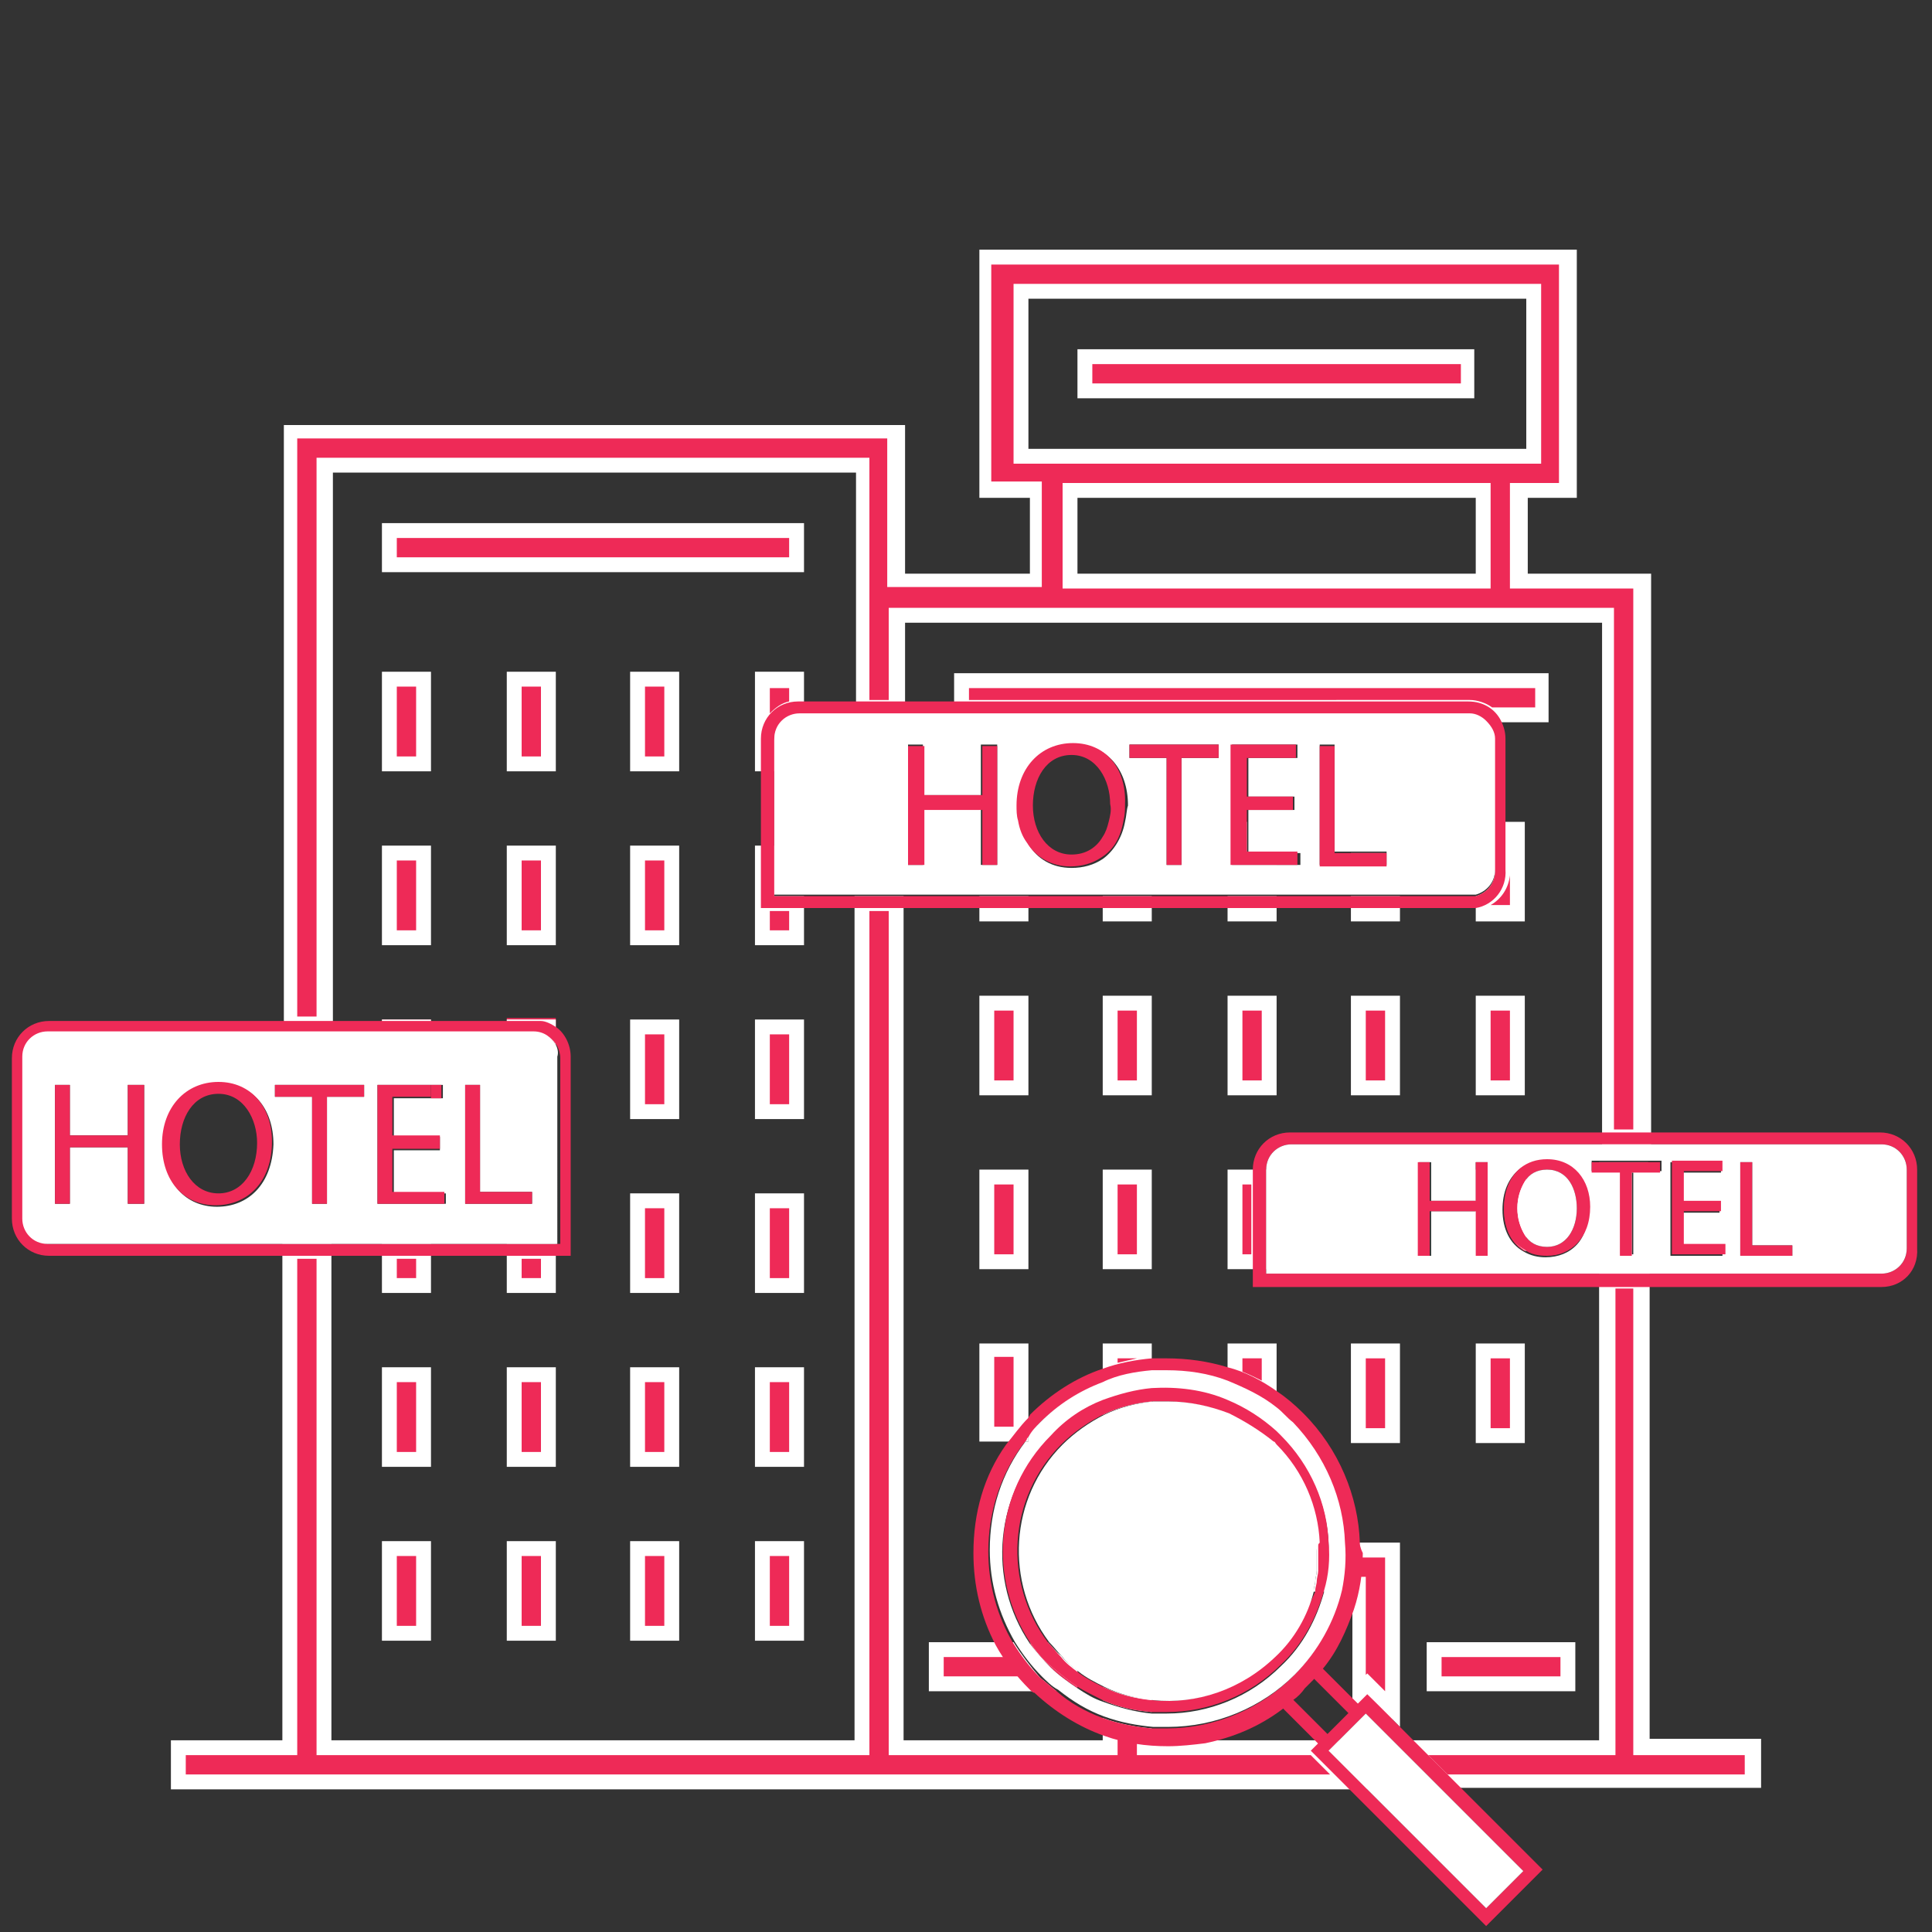 <?xml version="1.0" encoding="utf-8"?>
<!-- Generator: Adobe Illustrator 24.1.3, SVG Export Plug-In . SVG Version: 6.00 Build 0)  -->
<svg version="1.1" id="Layer_1" xmlns="http://www.w3.org/2000/svg" xmlns:xlink="http://www.w3.org/1999/xlink" x="0px" y="0px"
	 viewBox="0 0 130 130" style="enable-background:new 0 0 130 130;" xml:space="preserve">
<rect x="0" y="0" width="130" height="130" fill="#333333" stroke="none"/>
<style type="text/css">
	.st0{fill:#EE2A57;}
	.st1{fill:#FFFFFF;}
</style>
<g>
	<g>
		<g>
			<rect x="26.2" y="35.7" class="st0" width="27.4" height="2.3"/>
			<path class="st1" d="M53.1,36.2v1.3H26.7v-1.3H53.1 M54.1,35.2H25.7v3.3h28.4V35.2L54.1,35.2z"/>
		</g>
		<g>
			<path class="st0" d="M100.2,48c-0.4-0.3-0.8-0.4-1.3-0.4H64.7v-1.8h39.1V48H100.2z"/>
			<path class="st1" d="M103.3,46.3v1.3h-2.9c-0.4-0.3-1-0.5-1.5-0.5H65.2v-0.8H103.3 M104.3,45.3H64.2v2.8h34.7
				c0.5,0,0.9,0.2,1.1,0.5h4.2V45.3L104.3,45.3z"/>
		</g>
		<g>
			<rect x="26.2" y="45.7" class="st0" width="2.3" height="5.7"/>
			<path class="st1" d="M28,46.2v4.7h-1.3v-4.7H28 M29,45.2h-3.3v6.7H29V45.2L29,45.2z"/>
		</g>
		<g>
			<rect x="34.6" y="45.7" class="st0" width="2.3" height="5.7"/>
			<path class="st1" d="M36.4,46.2v4.7h-1.3v-4.7H36.4 M37.4,45.2h-3.3v6.7h3.3V45.2L37.4,45.2z"/>
		</g>
		<g>
			<rect x="43" y="45.7" class="st0" width="2.3" height="5.7"/>
			<path class="st1" d="M44.7,46.2v4.7h-1.3v-4.7H44.7 M45.7,45.2h-3.3v6.7h3.3V45.2L45.7,45.2z"/>
		</g>
		<g>
			<path class="st0" d="M51.3,51.4v-5.7h2.3v1.9c-1.1,0.1-2,1-2,2.2v1.6H51.3z"/>
			<path class="st1" d="M53.1,46.2v1c-0.5,0.1-0.9,0.4-1.3,0.8v-1.7H53.1 M54.1,45.2h-3.3v6.7h1.3v-2.1c0-1,0.8-1.7,1.7-1.7h0.3
				V45.2L54.1,45.2z"/>
		</g>
		<g>
			<rect x="26.2" y="57.4" class="st0" width="2.3" height="5.7"/>
			<path class="st1" d="M28,57.9v4.7h-1.3v-4.7H28 M29,56.9h-3.3v6.7H29V56.9L29,56.9z"/>
		</g>
		<g>
			<rect x="34.6" y="57.4" class="st0" width="2.3" height="5.7"/>
			<path class="st1" d="M36.4,57.9v4.7h-1.3v-4.7H36.4 M37.4,56.9h-3.3v6.7h3.3V56.9L37.4,56.9z"/>
		</g>
		<g>
			<rect x="43" y="57.4" class="st0" width="2.3" height="5.7"/>
			<path class="st1" d="M44.7,57.9v4.7h-1.3v-4.7H44.7 M45.7,56.9h-3.3v6.7h3.3V56.9L45.7,56.9z"/>
		</g>
		<g>
			<polygon class="st0" points="51.3,63.1 51.3,57.4 51.6,57.4 51.6,60.8 53.6,60.8 53.6,63.1 			"/>
			<path class="st1" d="M53.1,61.3v1.3h-1.3v-1.3h0.3H53.1 M52.1,56.9h-1.3v6.7h3.3v-3.3h-2V56.9L52.1,56.9z"/>
		</g>
		<g>
			<polygon class="st0" points="29,68.6 29,69.4 25.7,69.4 25.7,68.6 			"/>
			<polygon class="st1" points="29,68.6 25.7,68.6 25.7,69.4 29,69.4 29,68.6 			"/>
		</g>
		<g>
			<path class="st0" d="M37.4,68.6v1.6c-0.3-0.5-0.8-0.9-1.5-0.9l-1.8,0v-0.8H37.4z"/>
			<path class="st1" d="M37.4,68.6h-3.3v0.8l1.8,0c0.7,0,1.2,0.4,1.5,0.9V68.6L37.4,68.6z"/>
		</g>
		<g>
			<rect x="43" y="69.1" class="st0" width="2.3" height="5.7"/>
			<path class="st1" d="M44.7,69.6v4.7h-1.3v-4.7H44.7 M45.7,68.6h-3.3v6.7h3.3V68.6L45.7,68.6z"/>
		</g>
		<g>
			<rect x="51.3" y="69.1" class="st0" width="2.3" height="5.7"/>
			<path class="st1" d="M53.1,69.6v4.7h-1.3v-4.7H53.1 M54.1,68.6h-3.3v6.7h3.3V68.6L54.1,68.6z"/>
		</g>
		<g>
			<rect x="26.2" y="84.2" class="st0" width="2.3" height="2.3"/>
			<path class="st1" d="M28,84.7V86h-1.3v-1.3H28 M29,83.7h-3.3V87H29V83.7L29,83.7z"/>
		</g>
		<g>
			<rect x="34.6" y="84.2" class="st0" width="2.3" height="2.3"/>
			<path class="st1" d="M36.4,84.7V86h-1.3v-1.3H36.4 M37.4,83.7h-3.3V87h3.3V83.7L37.4,83.7z"/>
		</g>
		<g>
			<rect x="43" y="80.8" class="st0" width="2.3" height="5.7"/>
			<path class="st1" d="M44.7,81.3V86h-1.3v-4.7H44.7 M45.7,80.3h-3.3V87h3.3V80.3L45.7,80.3z"/>
		</g>
		<g>
			<rect x="51.3" y="80.8" class="st0" width="2.3" height="5.7"/>
			<path class="st1" d="M53.1,81.3V86h-1.3v-4.7H53.1 M54.1,80.3h-3.3V87h3.3V80.3L54.1,80.3z"/>
		</g>
		<g>
			<rect x="26.2" y="92.5" class="st0" width="2.3" height="5.7"/>
			<path class="st1" d="M28,93v4.7h-1.3V93H28 M29,92h-3.3v6.7H29V92L29,92z"/>
		</g>
		<g>
			<rect x="34.6" y="92.5" class="st0" width="2.3" height="5.7"/>
			<path class="st1" d="M36.4,93v4.7h-1.3V93H36.4 M37.4,92h-3.3v6.7h3.3V92L37.4,92z"/>
		</g>
		<g>
			<rect x="43" y="92.5" class="st0" width="2.3" height="5.7"/>
			<path class="st1" d="M44.7,93v4.7h-1.3V93H44.7 M45.7,92h-3.3v6.7h3.3V92L45.7,92z"/>
		</g>
		<g>
			<rect x="51.3" y="92.5" class="st0" width="2.3" height="5.7"/>
			<path class="st1" d="M53.1,93v4.7h-1.3V93H53.1 M54.1,92h-3.3v6.7h3.3V92L54.1,92z"/>
		</g>
		<g>
			<rect x="26.2" y="104.2" class="st0" width="2.3" height="5.7"/>
			<path class="st1" d="M28,104.7v4.7h-1.3v-4.7H28 M29,103.7h-3.3v6.7H29V103.7L29,103.7z"/>
		</g>
		<g>
			<rect x="34.6" y="104.2" class="st0" width="2.3" height="5.7"/>
			<path class="st1" d="M36.4,104.7v4.7h-1.3v-4.7H36.4 M37.4,103.7h-3.3v6.7h3.3V103.7L37.4,103.7z"/>
		</g>
		<g>
			<rect x="43" y="104.2" class="st0" width="2.3" height="5.7"/>
			<path class="st1" d="M44.7,104.7v4.7h-1.3v-4.7H44.7 M45.7,103.7h-3.3v6.7h3.3V103.7L45.7,103.7z"/>
		</g>
		<g>
			<rect x="51.3" y="104.2" class="st0" width="2.3" height="5.7"/>
			<path class="st1" d="M53.1,104.7v4.7h-1.3v-4.7H53.1 M54.1,103.7h-3.3v6.7h3.3V103.7L54.1,103.7z"/>
		</g>
		<g>
			<rect x="66.4" y="60.8" class="st0" width="2.3" height="0.7"/>
			<polygon class="st1" points="69.2,60.3 65.9,60.3 65.9,62 69.2,62 69.2,60.3 			"/>
		</g>
		<g>
			<rect x="74.7" y="60.8" class="st0" width="2.3" height="0.7"/>
			<polygon class="st1" points="77.5,60.3 74.2,60.3 74.2,62 77.5,62 77.5,60.3 			"/>
		</g>
		<g>
			<rect x="83.4" y="55.8" class="st0" width="0" height="2"/>
			<polygon class="st1" points="83.9,55.3 82.9,55.3 82.9,58.2 85.9,58.2 85.9,57.4 83.9,57.4 83.9,55.3 			"/>
		</g>
		<g>
			<rect x="83.1" y="60.8" class="st0" width="2.3" height="0.7"/>
			<polygon class="st1" points="85.9,60.3 82.6,60.3 82.6,62 85.9,62 85.9,60.3 			"/>
		</g>
		<g>
			<rect x="90.9" y="57.4" class="st0" width="2.3" height="0.9"/>
			<polygon class="st1" points="93.3,57.4 90.9,57.4 90.9,58.2 93.3,58.2 93.3,57.4 			"/>
		</g>
		<g>
			<rect x="91.4" y="60.8" class="st0" width="2.3" height="0.7"/>
			<polygon class="st1" points="94.2,60.3 90.9,60.3 90.9,62 94.2,62 94.2,60.3 			"/>
		</g>
		<g>
			<path class="st0" d="M99.8,61.5v-0.8c0.8-0.3,1.3-1.1,1.3-2v-2.8h1v5.7H99.8z"/>
			<path class="st1" d="M101.6,58.9v2h-1.3v0C101,60.5,101.5,59.8,101.6,58.9 M102.6,55.3h-2v3.3c0,0.9-0.6,1.5-1.3,1.7V62h3.3V55.3
				L102.6,55.3z"/>
		</g>
		<g>
			<rect x="66.4" y="67.5" class="st0" width="2.3" height="5.7"/>
			<path class="st1" d="M68.2,68v4.7h-1.3V68H68.2 M69.2,67h-3.3v6.7h3.3V67L69.2,67z"/>
		</g>
		<g>
			<rect x="74.7" y="67.5" class="st0" width="2.3" height="5.7"/>
			<path class="st1" d="M76.5,68v4.7h-1.3V68H76.5 M77.5,67h-3.3v6.7h3.3V67L77.5,67z"/>
		</g>
		<g>
			<rect x="83.1" y="67.5" class="st0" width="2.3" height="5.7"/>
			<path class="st1" d="M84.9,68v4.7h-1.3V68H84.9 M85.9,67h-3.3v6.7h3.3V67L85.9,67z"/>
		</g>
		<g>
			<rect x="91.4" y="67.5" class="st0" width="2.3" height="5.7"/>
			<path class="st1" d="M93.2,68v4.7h-1.3V68H93.2 M94.2,67h-3.3v6.7h3.3V67L94.2,67z"/>
		</g>
		<g>
			<rect x="99.8" y="67.5" class="st0" width="2.3" height="5.7"/>
			<path class="st1" d="M101.6,68v4.7h-1.3V68H101.6 M102.6,67h-3.3v6.7h3.3V67L102.6,67z"/>
		</g>
		<g>
			<rect x="66.4" y="79.2" class="st0" width="2.3" height="5.7"/>
			<path class="st1" d="M68.2,79.7v4.7h-1.3v-4.7H68.2 M69.2,78.7h-3.3v6.7h3.3V78.7L69.2,78.7z"/>
		</g>
		<g>
			<rect x="74.7" y="79.2" class="st0" width="2.3" height="5.7"/>
			<path class="st1" d="M76.5,79.7v4.7h-1.3v-4.7H76.5 M77.5,78.7h-3.3v6.7h3.3V78.7L77.5,78.7z"/>
		</g>
		<g>
			<rect x="83.1" y="79.2" class="st0" width="1.6" height="5.7"/>
			<path class="st1" d="M84.2,79.7v4.7h-0.6v-4.7H84.2 M85.2,78.7h-2.6v6.7h2.6V78.7L85.2,78.7z"/>
		</g>
		<g>
			<polygon class="st0" points="100.2,78.7 100.2,84.5 99.3,84.5 99.3,81.5 99.3,81.5 99.3,78.7 			"/>
			<polygon class="st1" points="100.2,78.7 99.3,78.7 99.3,81.5 99.3,81.5 99.3,84.5 100.2,84.5 100.2,78.7 			"/>
		</g>
		<g>
			<path class="st0" d="M102.6,79.5c-0.3,0.5-0.5,1.1-0.5,1.8c0,0.7,0.2,1.3,0.5,1.8v1.1c-0.9-0.5-1.4-1.5-1.4-2.8
				c0-1.2,0.4-2.1,1.1-2.7h0.2V79.5z"/>
			<path class="st1" d="M102.6,78.7h-0.2c-0.7,0.6-1.1,1.5-1.1,2.7c0,1.3,0.5,2.3,1.4,2.8v-1.1c-0.3-0.5-0.5-1.1-0.5-1.8
				c0-0.7,0.2-1.3,0.5-1.8V78.7L102.6,78.7z"/>
		</g>
		<g>
			<rect x="66.4" y="90.9" class="st0" width="2.3" height="5.7"/>
			<path class="st1" d="M68.2,91.4V96h-1.3v-4.7H68.2 M69.2,90.4h-3.3V97h3.3V90.4L69.2,90.4z"/>
		</g>
		<g>
			<path class="st0" d="M74.7,90.9H77v1c-0.8,0.1-1.5,0.3-2.3,0.5V90.9z"/>
			<path class="st1" d="M76.5,91.4L76.5,91.4c-0.4,0.1-0.9,0.2-1.3,0.3v-0.3H76.5 M77.5,90.4h-3.3v2.7c1-0.4,2.2-0.7,3.3-0.8V90.4
				L77.5,90.4z"/>
		</g>
		<g>
			<path class="st0" d="M77.5,93.4v0.9c-1.1,0.1-2.3,0.4-3.3,0.9v-1C75.3,93.8,76.4,93.5,77.5,93.4z"/>
			<path class="st1" d="M77.5,93.4c-1.1,0.1-2.2,0.4-3.3,0.8v1c1-0.5,2.2-0.8,3.3-0.9V93.4L77.5,93.4z"/>
		</g>
		<g>
			<path class="st0" d="M85.4,93.8c-0.7-0.5-1.5-0.9-2.3-1.2v-1.8h2.3V93.8z"/>
			<path class="st1" d="M84.9,91.4v1.5c-0.4-0.2-0.8-0.4-1.3-0.6v-0.9H84.9 M85.9,90.4h-3.3V93c1.2,0.4,2.3,1,3.3,1.8V90.4
				L85.9,90.4z"/>
		</g>
		<g>
			<path class="st0" d="M85.9,96.3V97h-0.3c-0.9-0.8-1.9-1.5-3-1.9v-0.9C83.8,94.7,84.9,95.4,85.9,96.3z"/>
			<path class="st1" d="M82.6,94.2v0.9c1,0.5,2,1.1,3,1.9h0.3v-0.8C84.9,95.4,83.8,94.7,82.6,94.2L82.6,94.2z"/>
		</g>
		<g>
			<rect x="91.4" y="90.9" class="st0" width="2.3" height="5.7"/>
			<path class="st1" d="M93.2,91.4v4.7h-1.3v-4.7H93.2 M94.2,90.4h-3.3v6.7h3.3V90.4L94.2,90.4z"/>
		</g>
		<g>
			<rect x="99.8" y="90.9" class="st0" width="2.3" height="5.7"/>
			<path class="st1" d="M101.6,91.4v4.7h-1.3v-4.7H101.6 M102.6,90.4h-3.3v6.7h3.3V90.4L102.6,90.4z"/>
		</g>
		<g>
			<path class="st0" d="M97.2,119.9l-2.3-2.3h13.3V86.2h2.3v31.4h7.5v2.3H97.2z M12,119.9v-2.3h7.6V84.2h2.3v33.4H58V60.8h2.3v56.8
				h14.4v-1.3c0.7,0.2,1.5,0.4,2.3,0.5v0.9h11.9l-0.2,0.2l2.1,2.1H12z M91.9,114.6l-0.5,0.5v-8.5h-0.6c0.1-0.8,0.2-1.5,0.2-2.3
				c0,0,0,0,0,0h2.7v12.2L91.9,114.6z M108.2,76.5V41.4H60.3v6.2H58V31.3H21.8v37.6l-2.3,0V29h40.7v10h9.4V33h-3.3V17.3h39.1V33
				h-3.3v6.1h8.4v37.4H108.2z M72,39.1h27.8V33H72V39.1z M68.7,30.7h34.5V19.6H68.7V30.7z"/>
			<path class="st1" d="M104.9,17.8v14.7h-2.3h-1v1v5.1v1h1h7.3V76h-1.3V41.9v-1h-1H60.8h-1v1v5.2h-1.3V31.8v-1h-1H22.3h-1v1v36.6
				l-1.3,0V29.5h39.7v9v1h1h8.4h1v-1v-5.1v-1h-1h-2.4V17.8H104.9 M68.2,31.2h1h33.5h1v-1V20.1v-1h-1H69.2h-1v1v10.1V31.2 M71.5,39.6
				h1h26.8h1v-1v-5.1v-1h-1H72.5h-1v1v5.1V39.6 M59.8,61.3v55.8v1h1h13.4h1v-1v-0.2c0.4,0.1,0.9,0.2,1.3,0.3v0.9h1h10.7l0.4,0.4
				l0.9,0.9h-77v-1.3h6.5h1v-1V84.7h1.3v32.4v1h1h35.2h1v-1V61.3H59.8 M109.9,86.7v30.4v1h1h6.5v1.3H97.4l-1.3-1.3h11.6h1v-1V86.7
				H109.9 M93.2,104.8v9l-0.5-0.5l-0.7-0.7l-0.1,0.1v-5.6v-1h-0.5c0.1-0.4,0.1-0.9,0.1-1.3H93.2 M105.9,16.8H65.9v16.7h3.4v5.1h-8.4
				v-10H19.1v40.9l3.3,0V31.8h35.2v16.3h3.3v-6.2h46.9V77h3.3V38.6h-8.3v-5.1h3.3V16.8L105.9,16.8z M69.2,30.2V20.1h33.5v10.1H69.2
				L69.2,30.2z M72.5,38.6v-5.1h26.8v5.1H72.5L72.5,38.6z M60.8,60.3h-3.3v56.8H22.3V83.7h-3.3v33.4h-7.5v3.3H92l-2.6-2.6l0.7-0.7
				H77.5v-0.8c-1.1-0.1-2.2-0.3-3.3-0.7v1.5H60.8V60.3L60.8,60.3z M110.9,78.2h-3.3v0.7h1.4v5.6h0.8v-5.6h1.1V78.2L110.9,78.2z
				 M110.9,85.7h-3.3v31.4H94.2v-0.8L92,114l-0.6,0.6l-0.5,0.4v1.2l1-1l5.1,5.1h21.5v-3.3h-7.5V85.7L110.9,85.7z M94.2,103.8h-3.7
				H94.2v12.5V103.8L94.2,103.8z M94.2,103.8h-3.7H94.2v12.5V103.8L94.2,103.8z M94.2,103.8h-3.7H94.2v12.5V103.8L94.2,103.8z
				 M94.2,103.8h-3.7H94.2v12.5V103.8L94.2,103.8z M94.2,103.8h-3.7H94.2v12.5V103.8L94.2,103.8z M94.2,103.8h-3.7H94.2v12.5V103.8
				L94.2,103.8z M94.2,103.8h-3.7H94.2v12.5V103.8L94.2,103.8z M94.2,103.8h-3.7H94.2v12.5V103.8L94.2,103.8z M94.2,103.8h-3.7H94.2
				v12.5V103.8L94.2,103.8z M94.2,103.8h-3.7H94.2v12.5V103.8L94.2,103.8z M94.2,103.8h-3.7H94.2v12.5V103.8L94.2,103.8z
				 M94.2,103.8h-3.7H94.2v12.5V103.8L94.2,103.8z M94.2,103.8h-3.7H94.2v12.5V103.8L94.2,103.8z M94.2,103.8h-3.7H94.2v12.5V103.8
				L94.2,103.8z M94.2,103.8h-3.7H94.2v12.5V103.8L94.2,103.8z M94.2,103.8h-3.7c0,0.2,0,0.3,0,0.5c0,0.9-0.1,1.9-0.3,2.8h0.8v8
				l0.5-0.4L92,114l2.2,2.2V103.8L94.2,103.8z M90.5,103.8c0,0.2,0,0.3,0,0.5C90.5,104.1,90.5,103.9,90.5,103.8L90.5,103.8z
				 M90.5,103.8c0,0.2,0,0.3,0,0.5C90.5,104.1,90.5,103.9,90.5,103.8L90.5,103.8z M90.5,103.8c0,0.2,0,0.3,0,0.5
				C90.5,104.1,90.5,103.9,90.5,103.8L90.5,103.8z M90.5,103.8c0,0.2,0,0.3,0,0.5C90.5,104.1,90.5,103.9,90.5,103.8L90.5,103.8z
				 M90.5,103.8c0,0.2,0,0.3,0,0.5C90.5,104.1,90.5,103.9,90.5,103.8L90.5,103.8z M90.5,103.8c0,0.2,0,0.3,0,0.5
				C90.5,104.1,90.5,103.9,90.5,103.8L90.5,103.8z M90.5,103.8c0,0.2,0,0.3,0,0.5C90.5,104.1,90.5,103.9,90.5,103.8L90.5,103.8z
				 M90.5,103.8c0,0.2,0,0.3,0,0.5C90.5,104.1,90.5,103.9,90.5,103.8L90.5,103.8z M90.5,103.8c0,0.2,0,0.3,0,0.5
				C90.5,104.1,90.5,103.9,90.5,103.8L90.5,103.8z M90.5,103.8c0,0.2,0,0.3,0,0.5C90.5,104.1,90.5,103.9,90.5,103.8L90.5,103.8z
				 M90.5,103.8c0,0.2,0,0.3,0,0.5C90.5,104.1,90.5,103.9,90.5,103.8L90.5,103.8z M90.5,103.8c0,0.2,0,0.3,0,0.5
				C90.5,104.1,90.5,103.9,90.5,103.8L90.5,103.8z M90.5,103.8c0,0.2,0,0.3,0,0.5C90.5,104.1,90.5,103.9,90.5,103.8L90.5,103.8z
				 M90.5,103.8c0,0.2,0,0.3,0,0.5C90.5,104.1,90.5,103.9,90.5,103.8L90.5,103.8z M90.5,103.8c0,0.2,0,0.3,0,0.5
				C90.5,104.1,90.5,103.9,90.5,103.8L90.5,103.8z M89.4,103.8h-0.8H89.4c0,0.2,0,0.4,0,0.6C89.4,104.2,89.4,104,89.4,103.8
				L89.4,103.8z M89.4,103.8h-0.8H89.4c0,0.2,0,0.4,0,0.6C89.4,104.2,89.4,104,89.4,103.8L89.4,103.8z M89.4,103.8h-0.8H89.4
				c0,0.2,0,0.4,0,0.6C89.4,104.2,89.4,104,89.4,103.8L89.4,103.8z M89.4,103.8h-0.8H89.4c0,0.2,0,0.4,0,0.6
				C89.4,104.2,89.4,104,89.4,103.8L89.4,103.8z M89.4,103.8h-0.8H89.4c0,0.2,0,0.4,0,0.6C89.4,104.2,89.4,104,89.4,103.8
				L89.4,103.8z M89.4,103.8h-0.8H89.4c0,0.2,0,0.4,0,0.6C89.4,104.2,89.4,104,89.4,103.8L89.4,103.8z M89.4,103.8h-0.8H89.4
				c0,0.2,0,0.4,0,0.6C89.4,104.2,89.4,104,89.4,103.8L89.4,103.8z M89.4,103.8h-0.8H89.4c0,0.2,0,0.4,0,0.6
				C89.4,104.2,89.4,104,89.4,103.8L89.4,103.8z M89.4,103.8h-0.8H89.4c0,0.2,0,0.4,0,0.6C89.4,104.2,89.4,104,89.4,103.8
				L89.4,103.8z M89.4,103.8h-0.8H89.4c0,0.2,0,0.4,0,0.6C89.4,104.2,89.4,104,89.4,103.8L89.4,103.8z M89.4,103.8h-0.8H89.4
				c0,0.2,0,0.4,0,0.6C89.4,104.2,89.4,104,89.4,103.8L89.4,103.8z M89.4,103.8h-0.8H89.4c0,0.2,0,0.4,0,0.6
				C89.4,104.2,89.4,104,89.4,103.8L89.4,103.8z M89.4,103.8h-0.8H89.4c0,0.2,0,0.4,0,0.6C89.4,104.2,89.4,104,89.4,103.8
				L89.4,103.8z M89.4,103.8h-0.8H89.4c0,0.2,0,0.4,0,0.6C89.4,104.2,89.4,104,89.4,103.8L89.4,103.8z M89.4,103.8h-0.8H89.4
				c0,0.2,0,0.4,0,0.6C89.4,104.2,89.4,104,89.4,103.8L89.4,103.8z M89.4,103.8h-0.8c0,0,0,0,0,0s0,0,0,0c0,0.2,0,0.4,0,0.6
				c0,0.1,0,0.2,0,0.4c0,0.1,0,0.1,0,0.2c0,0.1,0,0.3,0,0.4c0,0.1,0,0.2,0,0.3c0,0.2-0.1,0.5-0.1,0.7c0,0.2-0.1,0.4-0.1,0.6
				c0,0,0,0.1,0,0.1h0.8c0.2-0.9,0.3-1.8,0.3-2.7C89.4,104.2,89.4,104,89.4,103.8L89.4,103.8z M88.6,103.8
				C88.6,103.8,88.6,103.8,88.6,103.8C88.6,103.8,88.6,103.8,88.6,103.8L88.6,103.8z M88.6,103.8C88.6,103.8,88.6,103.8,88.6,103.8
				C88.6,103.8,88.6,103.8,88.6,103.8L88.6,103.8z M88.6,103.8C88.6,103.8,88.6,103.8,88.6,103.8C88.6,103.8,88.6,103.8,88.6,103.8
				L88.6,103.8z M88.6,103.8C88.6,103.8,88.6,103.8,88.6,103.8C88.6,103.8,88.6,103.8,88.6,103.8L88.6,103.8z M88.6,103.8
				C88.6,103.8,88.6,103.8,88.6,103.8C88.6,103.8,88.6,103.8,88.6,103.8L88.6,103.8z M88.6,103.8C88.6,103.8,88.6,103.8,88.6,103.8
				C88.6,103.8,88.6,103.8,88.6,103.8L88.6,103.8z M88.6,103.8C88.6,103.8,88.6,103.8,88.6,103.8C88.6,103.8,88.6,103.8,88.6,103.8
				L88.6,103.8z M88.6,103.8C88.6,103.8,88.6,103.8,88.6,103.8C88.6,103.8,88.6,103.8,88.6,103.8L88.6,103.8z M88.6,103.8
				C88.6,103.8,88.6,103.8,88.6,103.8C88.6,103.8,88.6,103.8,88.6,103.8L88.6,103.8z M88.6,103.8C88.6,103.8,88.6,103.8,88.6,103.8
				C88.6,103.8,88.6,103.8,88.6,103.8L88.6,103.8z M88.6,103.8C88.6,103.8,88.6,103.8,88.6,103.8C88.6,103.8,88.6,103.8,88.6,103.8
				L88.6,103.8z M88.6,103.8C88.6,103.8,88.6,103.8,88.6,103.8C88.6,103.8,88.6,103.8,88.6,103.8L88.6,103.8z M88.6,103.8
				C88.6,103.8,88.6,103.8,88.6,103.8C88.6,103.8,88.6,103.8,88.6,103.8L88.6,103.8z M88.6,103.8C88.6,103.8,88.6,103.8,88.6,103.8
				C88.6,103.8,88.6,103.8,88.6,103.8L88.6,103.8z M88.6,103.8C88.6,103.8,88.6,103.8,88.6,103.8C88.6,103.8,88.6,103.8,88.6,103.8
				L88.6,103.8z M88.6,103.8C88.6,103.8,88.6,103.8,88.6,103.8C88.6,103.8,88.6,103.8,88.6,103.8L88.6,103.8z M88.6,103.8
				C88.6,103.8,88.6,103.8,88.6,103.8C88.6,103.8,88.6,103.8,88.6,103.8L88.6,103.8z M88.6,103.8C88.6,103.8,88.6,103.8,88.6,103.8
				C88.6,103.8,88.6,103.8,88.6,103.8L88.6,103.8z M88.6,103.8C88.6,103.8,88.6,103.8,88.6,103.8C88.6,103.8,88.6,103.8,88.6,103.8
				L88.6,103.8z M88.6,103.8C88.6,103.8,88.6,103.8,88.6,103.8C88.6,103.8,88.6,103.8,88.6,103.8L88.6,103.8z M88.6,103.8
				C88.6,103.8,88.6,103.8,88.6,103.8C88.6,103.8,88.6,103.8,88.6,103.8L88.6,103.8z M88.6,103.8C88.6,103.8,88.6,103.8,88.6,103.8
				C88.6,103.8,88.6,103.8,88.6,103.8L88.6,103.8z M88.6,103.8C88.6,103.8,88.6,103.8,88.6,103.8C88.6,103.8,88.6,103.8,88.6,103.8
				L88.6,103.8z M88.6,103.8C88.6,103.8,88.6,103.8,88.6,103.8C88.6,103.8,88.6,103.8,88.6,103.8L88.6,103.8z M88.6,103.8
				C88.6,103.8,88.6,103.8,88.6,103.8C88.6,103.8,88.6,103.8,88.6,103.8L88.6,103.8z M88.6,103.8C88.6,103.8,88.6,103.8,88.6,103.8
				C88.6,103.8,88.6,103.8,88.6,103.8L88.6,103.8z M88.6,103.8C88.6,103.8,88.6,103.8,88.6,103.8C88.6,103.8,88.6,103.8,88.6,103.8
				L88.6,103.8z M88.6,103.8C88.6,103.8,88.6,103.8,88.6,103.8C88.6,103.8,88.6,103.8,88.6,103.8L88.6,103.8z M88.6,103.8
				C88.6,103.8,88.6,103.8,88.6,103.8C88.6,103.8,88.6,103.8,88.6,103.8L88.6,103.8z M88.6,103.8C88.6,103.8,88.6,103.8,88.6,103.8
				C88.6,103.8,88.6,103.8,88.6,103.8L88.6,103.8z M88.6,103.8c0,0.2,0,0.4,0,0.6C88.6,104.2,88.6,104,88.6,103.8L88.6,103.8z
				 M88.6,103.8c0,0.2,0,0.4,0,0.6C88.6,104.2,88.6,104,88.6,103.8L88.6,103.8z M88.6,103.8c0,0.2,0,0.4,0,0.6
				C88.6,104.2,88.6,104,88.6,103.8L88.6,103.8z M88.6,103.8c0,0.2,0,0.4,0,0.6C88.6,104.2,88.6,104,88.6,103.8L88.6,103.8z
				 M88.6,103.8c0,0.2,0,0.4,0,0.6C88.6,104.2,88.6,104,88.6,103.8L88.6,103.8z M88.6,103.8c0,0.2,0,0.4,0,0.6
				C88.6,104.2,88.6,104,88.6,103.8L88.6,103.8z M88.6,103.8c0,0.2,0,0.4,0,0.6C88.6,104.2,88.6,104,88.6,103.8L88.6,103.8z
				 M88.6,103.8c0,0.2,0,0.4,0,0.6C88.6,104.2,88.6,104,88.6,103.8L88.6,103.8z M88.6,103.8c0,0.2,0,0.4,0,0.6
				C88.6,104.2,88.6,104,88.6,103.8L88.6,103.8z M88.6,103.8c0,0.2,0,0.4,0,0.6C88.6,104.2,88.6,104,88.6,103.8L88.6,103.8z
				 M88.6,103.8c0,0.2,0,0.4,0,0.6C88.6,104.2,88.6,104,88.6,103.8L88.6,103.8z M88.6,103.8c0,0.2,0,0.4,0,0.6
				C88.6,104.2,88.6,104,88.6,103.8L88.6,103.8z M88.6,103.8c0,0.2,0,0.4,0,0.6C88.6,104.2,88.6,104,88.6,103.8L88.6,103.8z
				 M88.6,103.8c0,0.2,0,0.4,0,0.6C88.6,104.2,88.6,104,88.6,103.8L88.6,103.8z M88.6,103.8c0,0.2,0,0.4,0,0.6
				C88.6,104.2,88.6,104,88.6,103.8L88.6,103.8z M90.5,104.3c0,0.9-0.1,1.9-0.3,2.8C90.4,106.1,90.5,105.2,90.5,104.3L90.5,104.3z
				 M90.5,104.3c0,0.9-0.1,1.9-0.3,2.8C90.4,106.1,90.5,105.2,90.5,104.3L90.5,104.3z M90.5,104.3c0,0.9-0.1,1.9-0.3,2.8
				C90.4,106.1,90.5,105.2,90.5,104.3L90.5,104.3z M90.5,104.3c0,0.9-0.1,1.9-0.3,2.8C90.4,106.1,90.5,105.2,90.5,104.3L90.5,104.3z
				 M90.5,104.3c0,0.9-0.1,1.9-0.3,2.8C90.4,106.1,90.5,105.2,90.5,104.3L90.5,104.3z M90.5,104.3c0,0.9-0.1,1.9-0.3,2.8
				C90.4,106.1,90.5,105.2,90.5,104.3L90.5,104.3z M90.5,104.3c0,0.9-0.1,1.9-0.3,2.8C90.4,106.1,90.5,105.2,90.5,104.3L90.5,104.3z
				 M90.5,104.3c0,0.9-0.1,1.9-0.3,2.8C90.4,106.1,90.5,105.2,90.5,104.3L90.5,104.3z M90.5,104.3c0,0.9-0.1,1.9-0.3,2.8
				C90.4,106.1,90.5,105.2,90.5,104.3L90.5,104.3z M90.5,104.3c0,0.9-0.1,1.9-0.3,2.8C90.4,106.1,90.5,105.2,90.5,104.3L90.5,104.3z
				 M90.5,104.3c0,0.9-0.1,1.9-0.3,2.8C90.4,106.1,90.5,105.2,90.5,104.3L90.5,104.3z M90.5,104.3c0,0.9-0.1,1.9-0.3,2.8
				C90.4,106.1,90.5,105.2,90.5,104.3L90.5,104.3z M90.5,104.3c0,0.9-0.1,1.9-0.3,2.8C90.4,106.1,90.5,105.2,90.5,104.3L90.5,104.3z
				 M90.5,104.3c0,0.9-0.1,1.9-0.3,2.8C90.4,106.1,90.5,105.2,90.5,104.3L90.5,104.3z M90.5,104.3c0,0.9-0.1,1.9-0.3,2.8
				C90.4,106.1,90.5,105.2,90.5,104.3L90.5,104.3z M89.4,104.4c0,0.9-0.1,1.8-0.3,2.7h-0.8h0.8C89.3,106.2,89.4,105.3,89.4,104.4
				L89.4,104.4z M89.4,104.4c0,0.9-0.1,1.8-0.3,2.7h-0.8h0.8C89.3,106.2,89.4,105.3,89.4,104.4L89.4,104.4z M89.4,104.4
				c0,0.9-0.1,1.8-0.3,2.7h-0.8h0.8C89.3,106.2,89.4,105.3,89.4,104.4L89.4,104.4z M89.4,104.4c0,0.9-0.1,1.8-0.3,2.7h-0.8h0.8
				C89.3,106.2,89.4,105.3,89.4,104.4L89.4,104.4z M89.4,104.4c0,0.9-0.1,1.8-0.3,2.7h-0.8h0.8C89.3,106.2,89.4,105.3,89.4,104.4
				L89.4,104.4z M89.4,104.4c0,0.9-0.1,1.8-0.3,2.7h-0.8h0.8C89.3,106.2,89.4,105.3,89.4,104.4L89.4,104.4z M89.4,104.4
				c0,0.9-0.1,1.8-0.3,2.7h-0.8h0.8C89.3,106.2,89.4,105.3,89.4,104.4L89.4,104.4z M89.4,104.4c0,0.9-0.1,1.8-0.3,2.7h-0.8h0.8
				C89.3,106.2,89.4,105.3,89.4,104.4L89.4,104.4z M89.4,104.4c0,0.9-0.1,1.8-0.3,2.7h-0.8h0.8C89.3,106.2,89.4,105.3,89.4,104.4
				L89.4,104.4z M89.4,104.4c0,0.9-0.1,1.8-0.3,2.7h-0.8h0.8C89.3,106.2,89.4,105.3,89.4,104.4L89.4,104.4z M89.4,104.4
				c0,0.9-0.1,1.8-0.3,2.7h-0.8h0.8C89.3,106.2,89.4,105.3,89.4,104.4L89.4,104.4z M89.4,104.4c0,0.9-0.1,1.8-0.3,2.7h-0.8h0.8
				C89.3,106.2,89.4,105.3,89.4,104.4L89.4,104.4z M89.4,104.4c0,0.9-0.1,1.8-0.3,2.7h-0.8h0.8C89.3,106.2,89.4,105.3,89.4,104.4
				L89.4,104.4z M89.4,104.4c0,0.9-0.1,1.8-0.3,2.7h-0.8h0.8C89.3,106.2,89.4,105.3,89.4,104.4L89.4,104.4z M89.4,104.4
				c0,0.9-0.1,1.8-0.3,2.7h-0.8h0.8C89.3,106.2,89.4,105.3,89.4,104.4L89.4,104.4z M88.6,104.4c0,0.1,0,0.2,0,0.4c0,0.1,0,0.1,0,0.2
				c0,0.1,0,0.3,0,0.4c0,0.1,0,0.2,0,0.3c0,0.2-0.1,0.5-0.1,0.7c0,0.2-0.1,0.4-0.1,0.6c0,0,0,0.1,0,0.1c0,0,0-0.1,0-0.1
				c0.1-0.2,0.1-0.4,0.1-0.6c0-0.2,0.1-0.5,0.1-0.7c0-0.1,0-0.2,0-0.3c0-0.1,0-0.3,0-0.4c0-0.1,0-0.1,0-0.2
				C88.6,104.6,88.6,104.5,88.6,104.4L88.6,104.4z M88.6,104.4c0,0.1,0,0.2,0,0.4c0,0.1,0,0.1,0,0.2c0,0.1,0,0.3,0,0.4
				c0,0.1,0,0.2,0,0.3c0,0.2-0.1,0.5-0.1,0.7c0,0.2-0.1,0.4-0.1,0.6c0,0,0,0.1,0,0.1c0,0,0-0.1,0-0.1c0.1-0.2,0.1-0.4,0.1-0.6
				c0-0.2,0.1-0.5,0.1-0.7c0-0.1,0-0.2,0-0.3c0-0.1,0-0.3,0-0.4c0-0.1,0-0.1,0-0.2C88.6,104.6,88.6,104.5,88.6,104.4L88.6,104.4z
				 M88.6,104.4c0,0.1,0,0.2,0,0.4c0,0.1,0,0.1,0,0.2c0,0.1,0,0.3,0,0.4c0,0.1,0,0.2,0,0.3c0,0.2-0.1,0.5-0.1,0.7
				c0,0.2-0.1,0.4-0.1,0.6c0,0,0,0.1,0,0.1c0,0,0-0.1,0-0.1c0.1-0.2,0.1-0.4,0.1-0.6c0-0.2,0.1-0.5,0.1-0.7c0-0.1,0-0.2,0-0.3
				c0-0.1,0-0.3,0-0.4c0-0.1,0-0.1,0-0.2C88.6,104.6,88.6,104.5,88.6,104.4L88.6,104.4z M88.6,104.4c0,0.1,0,0.2,0,0.4
				c0,0.1,0,0.1,0,0.2c0,0.1,0,0.3,0,0.4c0,0.1,0,0.2,0,0.3c0,0.2-0.1,0.5-0.1,0.7c0,0.2-0.1,0.4-0.1,0.6c0,0,0,0.1,0,0.1
				c0,0,0-0.1,0-0.1c0.1-0.2,0.1-0.4,0.1-0.6c0-0.2,0.1-0.5,0.1-0.7c0-0.1,0-0.2,0-0.3c0-0.1,0-0.3,0-0.4c0-0.1,0-0.1,0-0.2
				C88.6,104.6,88.6,104.5,88.6,104.4L88.6,104.4z M88.6,104.4c0,0.1,0,0.2,0,0.4c0,0.1,0,0.1,0,0.2c0,0.1,0,0.3,0,0.4
				c0,0.1,0,0.2,0,0.3c0,0.2-0.1,0.5-0.1,0.7c0,0.2-0.1,0.4-0.1,0.6c0,0,0,0.1,0,0.1c0,0,0-0.1,0-0.1c0.1-0.2,0.1-0.4,0.1-0.6
				c0-0.2,0.1-0.5,0.1-0.7c0-0.1,0-0.2,0-0.3c0-0.1,0-0.3,0-0.4c0-0.1,0-0.1,0-0.2C88.6,104.6,88.6,104.5,88.6,104.4L88.6,104.4z
				 M88.6,104.4c0,0.1,0,0.2,0,0.4c0,0.1,0,0.1,0,0.2c0,0.1,0,0.3,0,0.4c0,0.1,0,0.2,0,0.3c0,0.2-0.1,0.5-0.1,0.7
				c0,0.2-0.1,0.4-0.1,0.6c0,0,0,0.1,0,0.1c0,0,0-0.1,0-0.1c0.1-0.2,0.1-0.4,0.1-0.6c0-0.2,0.1-0.5,0.1-0.7c0-0.1,0-0.2,0-0.3
				c0-0.1,0-0.3,0-0.4c0-0.1,0-0.1,0-0.2C88.6,104.6,88.6,104.5,88.6,104.4L88.6,104.4z M88.6,104.4c0,0.1,0,0.2,0,0.4
				c0,0.1,0,0.1,0,0.2c0,0.1,0,0.3,0,0.4c0,0.1,0,0.2,0,0.3c0,0.2-0.1,0.5-0.1,0.7c0,0.2-0.1,0.4-0.1,0.6c0,0,0,0.1,0,0.1
				c0,0,0-0.1,0-0.1c0.1-0.2,0.1-0.4,0.1-0.6c0-0.2,0.1-0.5,0.1-0.7c0-0.1,0-0.2,0-0.3c0-0.1,0-0.3,0-0.4c0-0.1,0-0.1,0-0.2
				C88.6,104.6,88.6,104.5,88.6,104.4L88.6,104.4z M88.6,104.4c0,0.1,0,0.2,0,0.4c0,0.1,0,0.1,0,0.2c0,0.1,0,0.3,0,0.4
				c0,0.1,0,0.2,0,0.3c0,0.2-0.1,0.5-0.1,0.7c0,0.2-0.1,0.4-0.1,0.6c0,0,0,0.1,0,0.1c0,0,0-0.1,0-0.1c0.1-0.2,0.1-0.4,0.1-0.6
				c0-0.2,0.1-0.5,0.1-0.7c0-0.1,0-0.2,0-0.3c0-0.1,0-0.3,0-0.4c0-0.1,0-0.1,0-0.2C88.6,104.6,88.6,104.5,88.6,104.4L88.6,104.4z
				 M88.6,104.4c0,0.1,0,0.2,0,0.4c0,0.1,0,0.1,0,0.2c0,0.1,0,0.3,0,0.4c0,0.1,0,0.2,0,0.3c0,0.2-0.1,0.5-0.1,0.7
				c0,0.2-0.1,0.4-0.1,0.6c0,0,0,0.1,0,0.1c0,0,0-0.1,0-0.1c0.1-0.2,0.1-0.4,0.1-0.6c0-0.2,0.1-0.5,0.1-0.7c0-0.1,0-0.2,0-0.3
				c0-0.1,0-0.3,0-0.4c0-0.1,0-0.1,0-0.2C88.6,104.6,88.6,104.5,88.6,104.4L88.6,104.4z M88.6,104.4c0,0.1,0,0.2,0,0.4
				c0,0.1,0,0.1,0,0.2c0,0.1,0,0.3,0,0.4c0,0.1,0,0.2,0,0.3c0,0.2-0.1,0.5-0.1,0.7c0,0.2-0.1,0.4-0.1,0.6c0,0,0,0.1,0,0.1
				c0,0,0-0.1,0-0.1c0.1-0.2,0.1-0.4,0.1-0.6c0-0.2,0.1-0.5,0.1-0.7c0-0.1,0-0.2,0-0.3c0-0.1,0-0.3,0-0.4c0-0.1,0-0.1,0-0.2
				C88.6,104.6,88.6,104.5,88.6,104.4L88.6,104.4z M88.6,104.4c0,0.1,0,0.2,0,0.4c0,0.1,0,0.1,0,0.2c0,0.1,0,0.3,0,0.4
				c0,0.1,0,0.2,0,0.3c0,0.2-0.1,0.5-0.1,0.7c0,0.2-0.1,0.4-0.1,0.6c0,0,0,0.1,0,0.1c0,0,0-0.1,0-0.1c0.1-0.2,0.1-0.4,0.1-0.6
				c0-0.2,0.1-0.5,0.1-0.7c0-0.1,0-0.2,0-0.3c0-0.1,0-0.3,0-0.4c0-0.1,0-0.1,0-0.2C88.6,104.6,88.6,104.5,88.6,104.4L88.6,104.4z
				 M88.6,104.4c0,0.1,0,0.2,0,0.4c0,0.1,0,0.1,0,0.2c0,0.1,0,0.3,0,0.4c0,0.1,0,0.2,0,0.3c0,0.2-0.1,0.5-0.1,0.7
				c0,0.2-0.1,0.4-0.1,0.6c0,0,0,0.1,0,0.1c0,0,0-0.1,0-0.1c0.1-0.2,0.1-0.4,0.1-0.6c0-0.2,0.1-0.5,0.1-0.7c0-0.1,0-0.2,0-0.3
				c0-0.1,0-0.3,0-0.4c0-0.1,0-0.1,0-0.2C88.6,104.6,88.6,104.5,88.6,104.4L88.6,104.4z M88.6,104.4c0,0.1,0,0.2,0,0.4
				c0,0.1,0,0.1,0,0.2c0,0.1,0,0.3,0,0.4c0,0.1,0,0.2,0,0.3c0,0.2-0.1,0.5-0.1,0.7c0,0.2-0.1,0.4-0.1,0.6c0,0,0,0.1,0,0.1
				c0,0,0-0.1,0-0.1c0.1-0.2,0.1-0.4,0.1-0.6c0-0.2,0.1-0.5,0.1-0.7c0-0.1,0-0.2,0-0.3c0-0.1,0-0.3,0-0.4c0-0.1,0-0.1,0-0.2
				C88.6,104.6,88.6,104.5,88.6,104.4L88.6,104.4z M88.6,104.4c0,0.1,0,0.2,0,0.4c0,0.1,0,0.1,0,0.2c0,0.1,0,0.3,0,0.4
				c0,0.1,0,0.2,0,0.3c0,0.2-0.1,0.5-0.1,0.7c0,0.2-0.1,0.4-0.1,0.6c0,0,0,0.1,0,0.1c0,0,0-0.1,0-0.1c0.1-0.2,0.1-0.4,0.1-0.6
				c0-0.2,0.1-0.5,0.1-0.7c0-0.1,0-0.2,0-0.3c0-0.1,0-0.3,0-0.4c0-0.1,0-0.1,0-0.2C88.6,104.6,88.6,104.5,88.6,104.4L88.6,104.4z
				 M88.6,104.4c0,0.1,0,0.2,0,0.4c0,0.1,0,0.1,0,0.2c0,0.1,0,0.3,0,0.4c0,0.1,0,0.2,0,0.3c0,0.2-0.1,0.5-0.1,0.7
				c0,0.2-0.1,0.4-0.1,0.6c0,0,0,0.1,0,0.1c0,0,0-0.1,0-0.1c0.1-0.2,0.1-0.4,0.1-0.6c0-0.2,0.1-0.5,0.1-0.7c0-0.1,0-0.2,0-0.3
				c0-0.1,0-0.3,0-0.4c0-0.1,0-0.1,0-0.2C88.6,104.6,88.6,104.5,88.6,104.4L88.6,104.4z M90.9,107.1h-0.8H90.9v8l0.5-0.4L92,114
				l2.2,2.2L92,114l-0.6,0.6l-0.5,0.4V107.1L90.9,107.1z M90.9,107.1h-0.8H90.9v8l0.5-0.4L92,114l2.2,2.2L92,114l-0.6,0.6l-0.5,0.4
				V107.1L90.9,107.1z M90.9,107.1h-0.8H90.9v8l0.5-0.4L92,114l2.2,2.2L92,114l-0.6,0.6l-0.5,0.4V107.1L90.9,107.1z M90.9,107.1
				h-0.8H90.9v8l0.5-0.4L92,114l2.2,2.2L92,114l-0.6,0.6l-0.5,0.4V107.1L90.9,107.1z M90.9,107.1h-0.8H90.9v8l0.5-0.4L92,114
				l2.2,2.2L92,114l-0.6,0.6l-0.5,0.4V107.1L90.9,107.1z M90.9,107.1h-0.8H90.9v8l0.5-0.4L92,114l2.2,2.2L92,114l-0.6,0.6l-0.5,0.4
				V107.1L90.9,107.1z M90.9,107.1h-0.8H90.9v8l0.5-0.4L92,114l2.2,2.2L92,114l-0.6,0.6l-0.5,0.4V107.1L90.9,107.1z M90.9,107.1
				h-0.8H90.9v8l0.5-0.4L92,114l2.2,2.2L92,114l-0.6,0.6l-0.5,0.4V107.1L90.9,107.1z M90.9,107.1h-0.8H90.9v8l0.5-0.4L92,114
				l2.2,2.2L92,114l-0.6,0.6l-0.5,0.4V107.1L90.9,107.1z M90.9,107.1h-0.8H90.9v8l0.5-0.4L92,114l2.2,2.2L92,114l-0.6,0.6l-0.5,0.4
				V107.1L90.9,107.1z M90.9,107.1h-0.8H90.9v8l0.5-0.4L92,114l2.2,2.2L92,114l-0.6,0.6l-0.5,0.4V107.1L90.9,107.1z M90.9,107.1
				h-0.8H90.9v8V107.1L90.9,107.1z M90.9,107.1h-0.8H90.9v8V107.1L90.9,107.1z M90.9,107.1h-0.8H90.9v8V107.1L90.9,107.1z
				 M90.9,107.1h-0.8H90.9v8V107.1L90.9,107.1z M74.2,113.5c1,0.5,2.2,0.8,3.3,0.9v0.9v-0.9C76.4,114.3,75.3,114,74.2,113.5
				L74.2,113.5z M74.2,113.5c1,0.5,2.2,0.8,3.3,0.9v0.9v-0.9C76.4,114.3,75.3,114,74.2,113.5L74.2,113.5z M74.2,113.5
				c1,0.5,2.2,0.8,3.3,0.9v0.9v-0.9C76.4,114.3,75.3,114,74.2,113.5L74.2,113.5z M74.2,113.5v0.9c1.1,0.5,2.2,0.7,3.3,0.8
				c-1.1-0.1-2.2-0.4-3.3-0.8V113.5L74.2,113.5z M74.2,113.5v0.9c1.1,0.5,2.2,0.7,3.3,0.8c-1.1-0.1-2.2-0.4-3.3-0.8V113.5
				L74.2,113.5z M74.2,113.5v0.9c1.1,0.5,2.2,0.7,3.3,0.8c-1.1-0.1-2.2-0.4-3.3-0.8V113.5L74.2,113.5z M74.2,113.5v0.9
				c1.1,0.5,2.2,0.7,3.3,0.8v-0.9C76.4,114.3,75.3,114,74.2,113.5L74.2,113.5z M92,114l-0.6,0.6l-0.5,0.4l0.5-0.4L92,114l2.2,2.2
				L92,114L92,114z M92,114l-0.6,0.6l-0.5,0.4l0.5-0.4L92,114l2.2,2.2L92,114L92,114z M92,114l-0.6,0.6l-0.5,0.4l0.5-0.4L92,114
				l2.2,2.2L92,114L92,114z"/>
		</g>
		<g>
			<path class="st0" d="M63,113.2V111h4.9c0.5,0.8,1.1,1.5,1.7,2.2c0,0,0.1,0.1,0.1,0.1H63z"/>
			<path class="st1" d="M67.6,111.5c0.3,0.4,0.6,0.9,1,1.3h-5.1v-1.3H67.6 M68.2,110.5h-5.7v3.3h8.6c-0.4-0.3-0.7-0.6-1.1-0.9
				C69.3,112.1,68.7,111.3,68.2,110.5L68.2,110.5z"/>
		</g>
		<g>
			<path class="st0" d="M72.5,112.5v1.1c-0.6-0.4-1.3-0.9-1.8-1.4c-0.5-0.5-1-1.1-1.4-1.6h1.2c0.3,0.4,0.6,0.7,0.9,1
				C71.8,111.8,72.1,112.2,72.5,112.5z"/>
			<path class="st1" d="M70.5,110.5h-1.2c0.4,0.6,0.8,1.1,1.4,1.6c0.6,0.5,1.2,1,1.8,1.4v-1.1c-0.4-0.3-0.8-0.6-1.1-1
				C71.1,111.2,70.8,110.8,70.5,110.5L70.5,110.5z"/>
		</g>
		<g>
			<rect x="96.4" y="111" class="st0" width="9" height="2.3"/>
			<path class="st1" d="M105,111.5v1.3h-8v-1.3H105 M106,110.5h-10v3.3h10V110.5L106,110.5z"/>
		</g>
		<g>
			<rect x="73" y="24" class="st0" width="25.7" height="2.3"/>
			<path class="st1" d="M98.3,24.5v1.3H73.5v-1.3H98.3 M99.3,23.5H72.5v3.3h26.7V23.5L99.3,23.5z"/>
		</g>
	</g>
	<g>
		<g>
			<path class="st0" d="M37.4,69.1c-0.3-0.2-0.7-0.4-1-0.4c-0.1,0-0.3,0-0.4,0H3.3c-1.4,0-2.5,1.1-2.5,2.5V82c0,1.4,1.1,2.5,2.5,2.5
				h35.1V71.1C38.4,70.3,38,69.5,37.4,69.1z M37.6,83.7H3.3c-1,0-1.7-0.8-1.7-1.7V71.2c0-1,0.8-1.7,1.7-1.7l15.8,0l3.3,0l3.4,0
				l3.3,0l5.1,0l1.8,0c0.7,0,1.2,0.4,1.5,0.9c0.1,0.2,0.2,0.5,0.2,0.8V83.7z"/>
			<path class="st1" d="M37.4,70.3c-0.3-0.5-0.8-0.9-1.5-0.9l-1.8,0l-5.1,0l-3.3,0l-3.4,0l-3.3,0l-15.8,0c-0.9,0-1.7,0.7-1.7,1.7V82
				c0,0.9,0.7,1.7,1.7,1.7h34.3V71.1C37.6,70.8,37.5,70.5,37.4,70.3z M9.6,81H8.6v-3.8H4.7V81h-1V73h1v3.4h3.9V73h1.1V81z
				 M14.6,81.2c-2.1,0-3.6-1.6-3.6-4.1c0-2.6,1.6-4.2,3.8-4.2c2.2,0,3.6,1.7,3.6,4.1C18.3,79.7,16.7,81.2,14.6,81.2z M24.5,73.8H22
				V81h-1v-7.2h-2.5V73h6V73.8z M29.9,81h-4.5V73h4.4v0.9h-3.3v2.6h3.1v0.9h-3.1v2.9h3.5V81z M35.8,81h-4.5V73h1v7.2h3.5V81z"/>
		</g>
		<g>
			<path class="st0" d="M126.5,76.2H86.8c-1.4,0-2.5,1.1-2.5,2.5v7.9h42.3c1.4,0,2.5-1.1,2.4-2.6v-5.3
				C129,77.3,127.9,76.2,126.5,76.2z M128.3,84c0,1-0.8,1.7-1.7,1.7H85.2v-7c0-1,0.8-1.7,1.7-1.7h39.7c1,0,1.7,0.8,1.7,1.7V84z"/>
			<path class="st1" d="M126.6,77H86.9c-0.9,0-1.7,0.7-1.7,1.7v7h41.4c0.9,0,1.7-0.7,1.7-1.7v-5.3C128.3,77.8,127.6,77,126.6,77z
				 M100.2,84.5h-0.8v-3h-3.1v3h-0.8v-6.3h0.8v2.6h3v-2.1h0v-0.5h0.8V84.5z M104,84.6c-0.5,0-1-0.1-1.5-0.4
				c-0.9-0.5-1.4-1.5-1.4-2.8c0-1.2,0.4-2.1,1.1-2.7c0.5-0.4,1.1-0.6,1.8-0.6c1.7,0,2.8,1.3,2.8,3.2C107,83.4,105.7,84.6,104,84.6z
				 M111.8,78.8h-1.9v5.6H109v-5.6h-1.9v-0.7h4.7V78.8z M116,84.5h-3.6v-6.3h3.4v0.7h-2.6v2h2.5v0.7h-2.5v2.3h2.7V84.5z M120.6,84.5
				h-3.5v-6.3h0.8v5.6h2.7V84.5z"/>
		</g>
		<g>
			<path class="st0" d="M101,48.5c-0.4-0.8-1.2-1.3-2.2-1.3H53.7c-1.4,0-2.5,1.1-2.5,2.5v11.4h47.7c0.1,0,0.3,0,0.4,0
				c1.2-0.2,2.1-1.3,2-2.6v-8.8C101.3,49.3,101.2,48.9,101,48.5z M100.6,58.6c0,0.9-0.6,1.5-1.3,1.7c-0.1,0-0.3,0-0.4,0H52.1V49.8
				c0-1,0.8-1.7,1.7-1.7h45.1c0.5,0,0.9,0.2,1.1,0.5c0.4,0.3,0.5,0.8,0.5,1.3V58.6z"/>
			<path class="st1" d="M100,48.5c-0.3-0.3-0.7-0.5-1.1-0.5H53.8c-0.9,0-1.7,0.7-1.7,1.7v10.5h46.8c0.1,0,0.3,0,0.4,0
				c0.7-0.2,1.3-0.8,1.3-1.7v-8.8C100.6,49.3,100.4,48.9,100,48.5z M67.1,58.2h-1.1v-3.8h-3.9v3.8h-1v-8.1h1v3.4h3.9v-3.4h1.1V58.2z
				 M75.7,55.3c-0.2,1.1-0.8,2-1.5,2.5c-0.6,0.4-1.3,0.6-2.1,0.6c-1.3,0-2.3-0.6-2.9-1.6c-0.3-0.4-0.5-1-0.6-1.5
				c-0.1-0.3-0.1-0.6-0.1-1c0-2.6,1.6-4.2,3.8-4.2c2.2,0,3.6,1.7,3.6,4.1C75.8,54.5,75.8,54.9,75.7,55.3z M82,51h-2.5v7.2h-1V51H76
				v-0.9h6V51z M87.4,58.2h-4.5v-8.1h4.4V51h-3.3v2.6h3.1v0.9h-3.1v2.9h3.5V58.2z M93.3,58.2h-4.5v-8.1h1v7.2h3.5V58.2z"/>
		</g>
		<g>
			<path class="st0" d="M91.5,103.8c-0.1-3.1-1.4-6.3-3.8-8.7c-0.6-0.6-1.2-1.1-1.8-1.5c-1-0.7-2.1-1.3-3.3-1.6
				c-1.3-0.4-2.7-0.6-4.1-0.6c-0.3,0-0.7,0-1,0c-1.1,0.1-2.2,0.3-3.3,0.7c-1.8,0.6-3.5,1.7-4.9,3.1c0,0.1-0.1,0.1-0.1,0.2
				c-0.6,0.6-1,1.2-1.5,1.8c-1.5,2.1-2.2,4.6-2.2,7.3c0,2.2,0.5,4.3,1.5,6.2c0.6,1.1,1.4,2.1,2.3,3c0.1,0.1,0.2,0.2,0.3,0.2
				c1.4,1.3,3,2.3,4.7,2.9c1.4,0.5,2.8,0.7,4.3,0.7c0.8,0,1.7-0.1,2.5-0.2c1.9-0.4,3.6-1.1,5.2-2.3c0.2-0.2,0.5-0.4,0.7-0.6
				c0.3-0.2,0.6-0.5,0.8-0.8c0.2-0.2,0.4-0.4,0.6-0.6c0.2-0.2,0.4-0.5,0.6-0.7c1-1.2,1.6-2.6,2.1-4c0.4-1.2,0.6-2.5,0.6-3.8
				C91.5,104.1,91.5,103.9,91.5,103.8z M87,112.8c-2.2,2.2-5.3,3.5-8.5,3.5c-0.3,0-0.7,0-1,0c-1.1-0.1-2.2-0.3-3.3-0.7
				c-1.1-0.4-2.2-1-3.1-1.8c-0.4-0.3-0.7-0.6-1.1-0.9c-0.7-0.7-1.3-1.5-1.8-2.3c-1.1-1.8-1.7-4-1.7-6.2c0-2.6,0.8-5.2,2.4-7.3
				c0.1-0.1,0.2-0.2,0.2-0.3c0.3-0.3,0.5-0.7,0.8-1c1.2-1.2,2.6-2.1,4.2-2.7c1-0.4,2.2-0.7,3.3-0.8c0.3,0,0.7,0,1,0
				c1.4,0,2.8,0.2,4.1,0.7c1.2,0.4,2.3,1,3.3,1.8c0.4,0.3,0.8,0.6,1.1,1c2.2,2.2,3.4,5.1,3.5,8.1c0,1.1-0.1,2.2-0.3,3.3
				C89.7,109.2,88.6,111.2,87,112.8z"/>
			<path class="st1" d="M90.5,103.8c-0.1-2.9-1.3-5.8-3.5-8.1c-0.4-0.3-0.7-0.7-1.1-1c-1-0.8-2.1-1.3-3.3-1.8
				c-1.3-0.5-2.7-0.7-4.1-0.7c-0.3,0-0.7,0-1,0c-1.1,0.1-2.3,0.3-3.3,0.8c-1.6,0.6-3,1.5-4.2,2.7c-0.3,0.3-0.6,0.6-0.8,1V97h-0.2
				c-1.6,2.1-2.4,4.6-2.4,7.3c0,2.2,0.6,4.3,1.7,6.2c0.5,0.8,1.1,1.6,1.8,2.3c0.3,0.3,0.7,0.7,1.1,0.9c1,0.8,2,1.4,3.1,1.8
				c1.1,0.4,2.2,0.6,3.3,0.7c0.3,0,0.7,0,1,0c3.2,0,6.3-1.3,8.5-3.5c1.6-1.6,2.7-3.6,3.2-5.7C90.5,106,90.6,104.9,90.5,103.8z
				 M89.1,107.1c-0.5,1.8-1.4,3.6-2.9,5c-2.1,2.1-4.9,3.2-7.7,3.2c-0.3,0-0.7,0-1,0c-1.1-0.1-2.2-0.4-3.3-0.8
				c-0.6-0.2-1.1-0.5-1.7-0.9c-0.6-0.4-1.3-0.9-1.8-1.4c-0.5-0.5-1-1.1-1.4-1.6c-2.9-4.3-2.4-10.1,1.4-13.9c1-1,2.2-1.8,3.5-2.4
				c1.1-0.4,2.2-0.7,3.3-0.8c1.7-0.1,3.5,0.1,5.1,0.8c1.2,0.5,2.3,1.2,3.3,2.1c0.1,0.1,0.2,0.2,0.3,0.3c2,2,3.1,4.6,3.2,7.2
				C89.5,104.9,89.4,106,89.1,107.1z"/>
		</g>
		<g>
			<path class="st0" d="M89.4,103.8c-0.1-2.6-1.2-5.2-3.2-7.2c-0.1-0.1-0.2-0.2-0.3-0.3c-1-0.9-2.1-1.6-3.3-2.1
				c-1.6-0.7-3.4-0.9-5.1-0.8c-1.1,0.1-2.2,0.4-3.3,0.8c-1.3,0.5-2.5,1.3-3.5,2.4c-3.8,3.8-4.2,9.6-1.4,13.9
				c0.4,0.6,0.8,1.1,1.4,1.6c0.6,0.5,1.2,1,1.8,1.4c0.5,0.3,1.1,0.6,1.7,0.9c1.1,0.5,2.2,0.7,3.3,0.8c0.3,0,0.7,0,1,0
				c2.8,0,5.6-1.1,7.7-3.2c1.5-1.4,2.4-3.2,2.9-5C89.4,106,89.5,104.9,89.4,103.8z M85.7,111.5c-2.3,2.2-5.3,3.2-8.2,2.9
				c-1.1-0.1-2.3-0.4-3.3-0.9c-0.6-0.3-1.2-0.6-1.7-1c-0.4-0.3-0.8-0.6-1.1-1c-0.3-0.3-0.6-0.7-0.9-1c-3-4-2.7-9.7,0.9-13.3
				c0.8-0.8,1.8-1.5,2.8-2c1-0.5,2.2-0.8,3.3-0.9c0.3,0,0.7,0,1,0c1.4,0,2.8,0.3,4.1,0.8c1,0.5,2,1.1,3,1.9c0.1,0,0.1,0.1,0.2,0.2
				c1.8,1.8,2.8,4.2,2.9,6.6c0,0,0,0,0,0c0,0.2,0,0.4,0,0.6c0,0.1,0,0.2,0,0.4c0,0.1,0,0.1,0,0.2c0,0.1,0,0.3,0,0.4
				c0,0.1,0,0.2,0,0.3c0,0.2-0.1,0.5-0.1,0.7c0,0.2-0.1,0.4-0.1,0.6c0,0,0,0.1,0,0.1C87.8,108.7,87,110.2,85.7,111.5z"/>
			<path class="st1" d="M88.6,104.4c0,0.1,0,0.2,0,0.4c0,0.1,0,0.1,0,0.2c0,0.1,0,0.3,0,0.4c0,0.1,0,0.2,0,0.3
				c0,0.2-0.1,0.5-0.1,0.7c0,0.2-0.1,0.4-0.1,0.6c0,0,0,0.1,0,0.1c-0.4,1.6-1.3,3.2-2.6,4.4c-2.3,2.2-5.3,3.2-8.2,2.9
				c-1.1-0.1-2.3-0.4-3.3-0.9c-0.6-0.3-1.2-0.6-1.7-1c-0.4-0.3-0.8-0.6-1.1-1c-0.3-0.3-0.6-0.7-0.9-1c-3-4-2.7-9.7,0.9-13.3
				c0.8-0.8,1.8-1.5,2.8-2c1-0.5,2.2-0.8,3.3-0.9c0.3,0,0.7,0,1,0c1.4,0,2.8,0.3,4.1,0.8c1,0.5,2,1.1,3,1.9c0.1,0,0.1,0.1,0.2,0.2
				c1.8,1.8,2.8,4.2,2.9,6.6c0,0,0,0,0,0C88.6,104,88.6,104.2,88.6,104.4z"/>
		</g>
		<g>
			
				<rect x="87.3" y="113.5" transform="matrix(0.707 -0.707 0.707 0.707 -56.122 95.948)" class="st0" width="0.9" height="4.4"/>
		</g>
		<g>
			
				<rect x="89.4" y="111.5" transform="matrix(0.707 -0.707 0.707 0.707 -54.09 96.861)" class="st0" width="0.9" height="4.4"/>
		</g>
		<g>
			<path class="st0" d="M92,114l-0.6,0.6l-0.5,0.5l-0.2,0.2l-1.4,1.4l-0.4,0.4l-0.2,0.2l-0.5,0.5l11.8,11.8l3.8-3.8L92,114z
				 M92,120.4l-2.6-2.6l2.5-2.5l5.1,5.1l5.5,5.5l-2.5,2.5L92,120.4z"/>
			<polygon class="st1" points="102.5,125.9 100,128.4 92,120.4 89.4,117.8 91.9,115.3 97,120.4 			"/>
		</g>
	</g>
	<g>
		<path class="st0" d="M8.6,73v3.4H4.7V73h-1V81h1v-3.8h3.9V81h1.1V73H8.6z"/>
		<path class="st0" d="M14.7,72.8c-2.2,0-3.8,1.7-3.8,4.2c0,2.5,1.5,4.1,3.6,4.1c2.1,0,3.8-1.5,3.8-4.3
			C18.3,74.5,16.9,72.8,14.7,72.8z M14.7,80.3c-1.6,0-2.6-1.5-2.6-3.3c0-1.8,0.9-3.4,2.6-3.4c1.7,0,2.6,1.7,2.6,3.3
			C17.3,78.8,16.3,80.3,14.7,80.3z"/>
		<polygon class="st0" points="24.5,73 24.5,73.8 22,73.8 22,81 21,81 21,73.8 18.5,73.8 18.5,73 		"/>
		<path class="st0" d="M29,73v0.9h0.7V73H29z"/>
		<polygon class="st0" points="29.9,80.2 29.9,81 25.4,81 25.4,73 29,73 29,73.8 26.4,73.8 26.4,76.4 29.6,76.4 29.6,77.3 
			26.4,77.3 26.4,80.2 		"/>
		<polygon class="st0" points="35.8,80.2 35.8,81 31.3,81 31.3,73 32.3,73 32.3,80.2 		"/>
	</g>
	<g>
		<polygon class="st0" points="67.1,50.2 67.1,58.2 66.1,58.2 66.1,54.5 62.2,54.5 62.2,58.2 61.1,58.2 61.1,50.2 62.2,50.2 
			62.2,53.5 66.1,53.5 66.1,50.2 		"/>
		<path class="st0" d="M72.2,50c-2.2,0-3.8,1.7-3.8,4.2c0,0.3,0,0.7,0.1,1c0.1,0.6,0.3,1.1,0.6,1.5c0.6,1,1.7,1.6,2.9,1.6
			c0.8,0,1.5-0.2,2.1-0.6c0.8-0.5,1.3-1.3,1.5-2.5c0.1-0.4,0.1-0.7,0.1-1.1C75.8,51.7,74.4,50,72.2,50z M74.6,55.3
			c-0.1,0.4-0.2,0.7-0.4,1c-0.4,0.7-1.1,1.2-2.1,1.2c-1.6,0-2.6-1.5-2.6-3.3c0-1.8,0.9-3.4,2.6-3.4c1.7,0,2.6,1.7,2.6,3.3
			C74.8,54.5,74.7,54.9,74.6,55.3z"/>
		<path class="st0" d="M76,50.2V51h2.5v7.2h1V51H82v-0.9H76z"/>
		<path class="st0" d="M83.9,57.4v-2.9h3.1v-0.9h-3.1V51h3.3v-0.9h-4.4v8.1h4.5v-0.9H83.9z"/>
		<path class="st0" d="M89.8,57.4v-7.2h-1v8.1h4.5v-0.9H89.8z"/>
	</g>
	<g>
		<path class="st0" d="M99.3,78.2v2.6h-3.1v-2.6h-0.8v6.3h0.8v-3h3.1v3h0.8v-6.3H99.3z"/>
		<path class="st0" d="M104.1,78c-0.7,0-1.3,0.2-1.8,0.6c-0.7,0.6-1.1,1.5-1.1,2.7c0,1.3,0.5,2.3,1.4,2.8c0.4,0.3,0.9,0.4,1.5,0.4
			c1.6,0,2.9-1.2,2.9-3.3C107,79.4,105.9,78,104.1,78z M104.1,83.9c-0.7,0-1.2-0.3-1.5-0.8c-0.3-0.5-0.5-1.1-0.5-1.8
			c0-0.7,0.2-1.3,0.5-1.8c0.3-0.5,0.8-0.8,1.5-0.8c1.4,0,2,1.3,2,2.6C106.1,82.7,105.4,83.9,104.1,83.9z"/>
		<path class="st1" d="M106.1,81.3c0,1.4-0.7,2.6-2,2.6c-0.7,0-1.2-0.3-1.5-0.8c-0.3-0.5-0.5-1.1-0.5-1.8c0-0.7,0.2-1.3,0.5-1.8
			c0.3-0.5,0.8-0.8,1.5-0.8C105.5,78.7,106.1,80,106.1,81.3z"/>
		<path class="st0" d="M107.1,78.2v0.7h1.9v5.6h0.8v-5.6h1.9v-0.7H107.1z"/>
		<path class="st0" d="M113.3,83.8v-2.3h2.5v-0.7h-2.5v-2h2.6v-0.7h-3.4v6.3h3.6v-0.7H113.3z"/>
		<path class="st0" d="M117.9,83.8v-5.6h-0.8v6.3h3.5v-0.7H117.9z"/>
	</g>
</g>
</svg>
